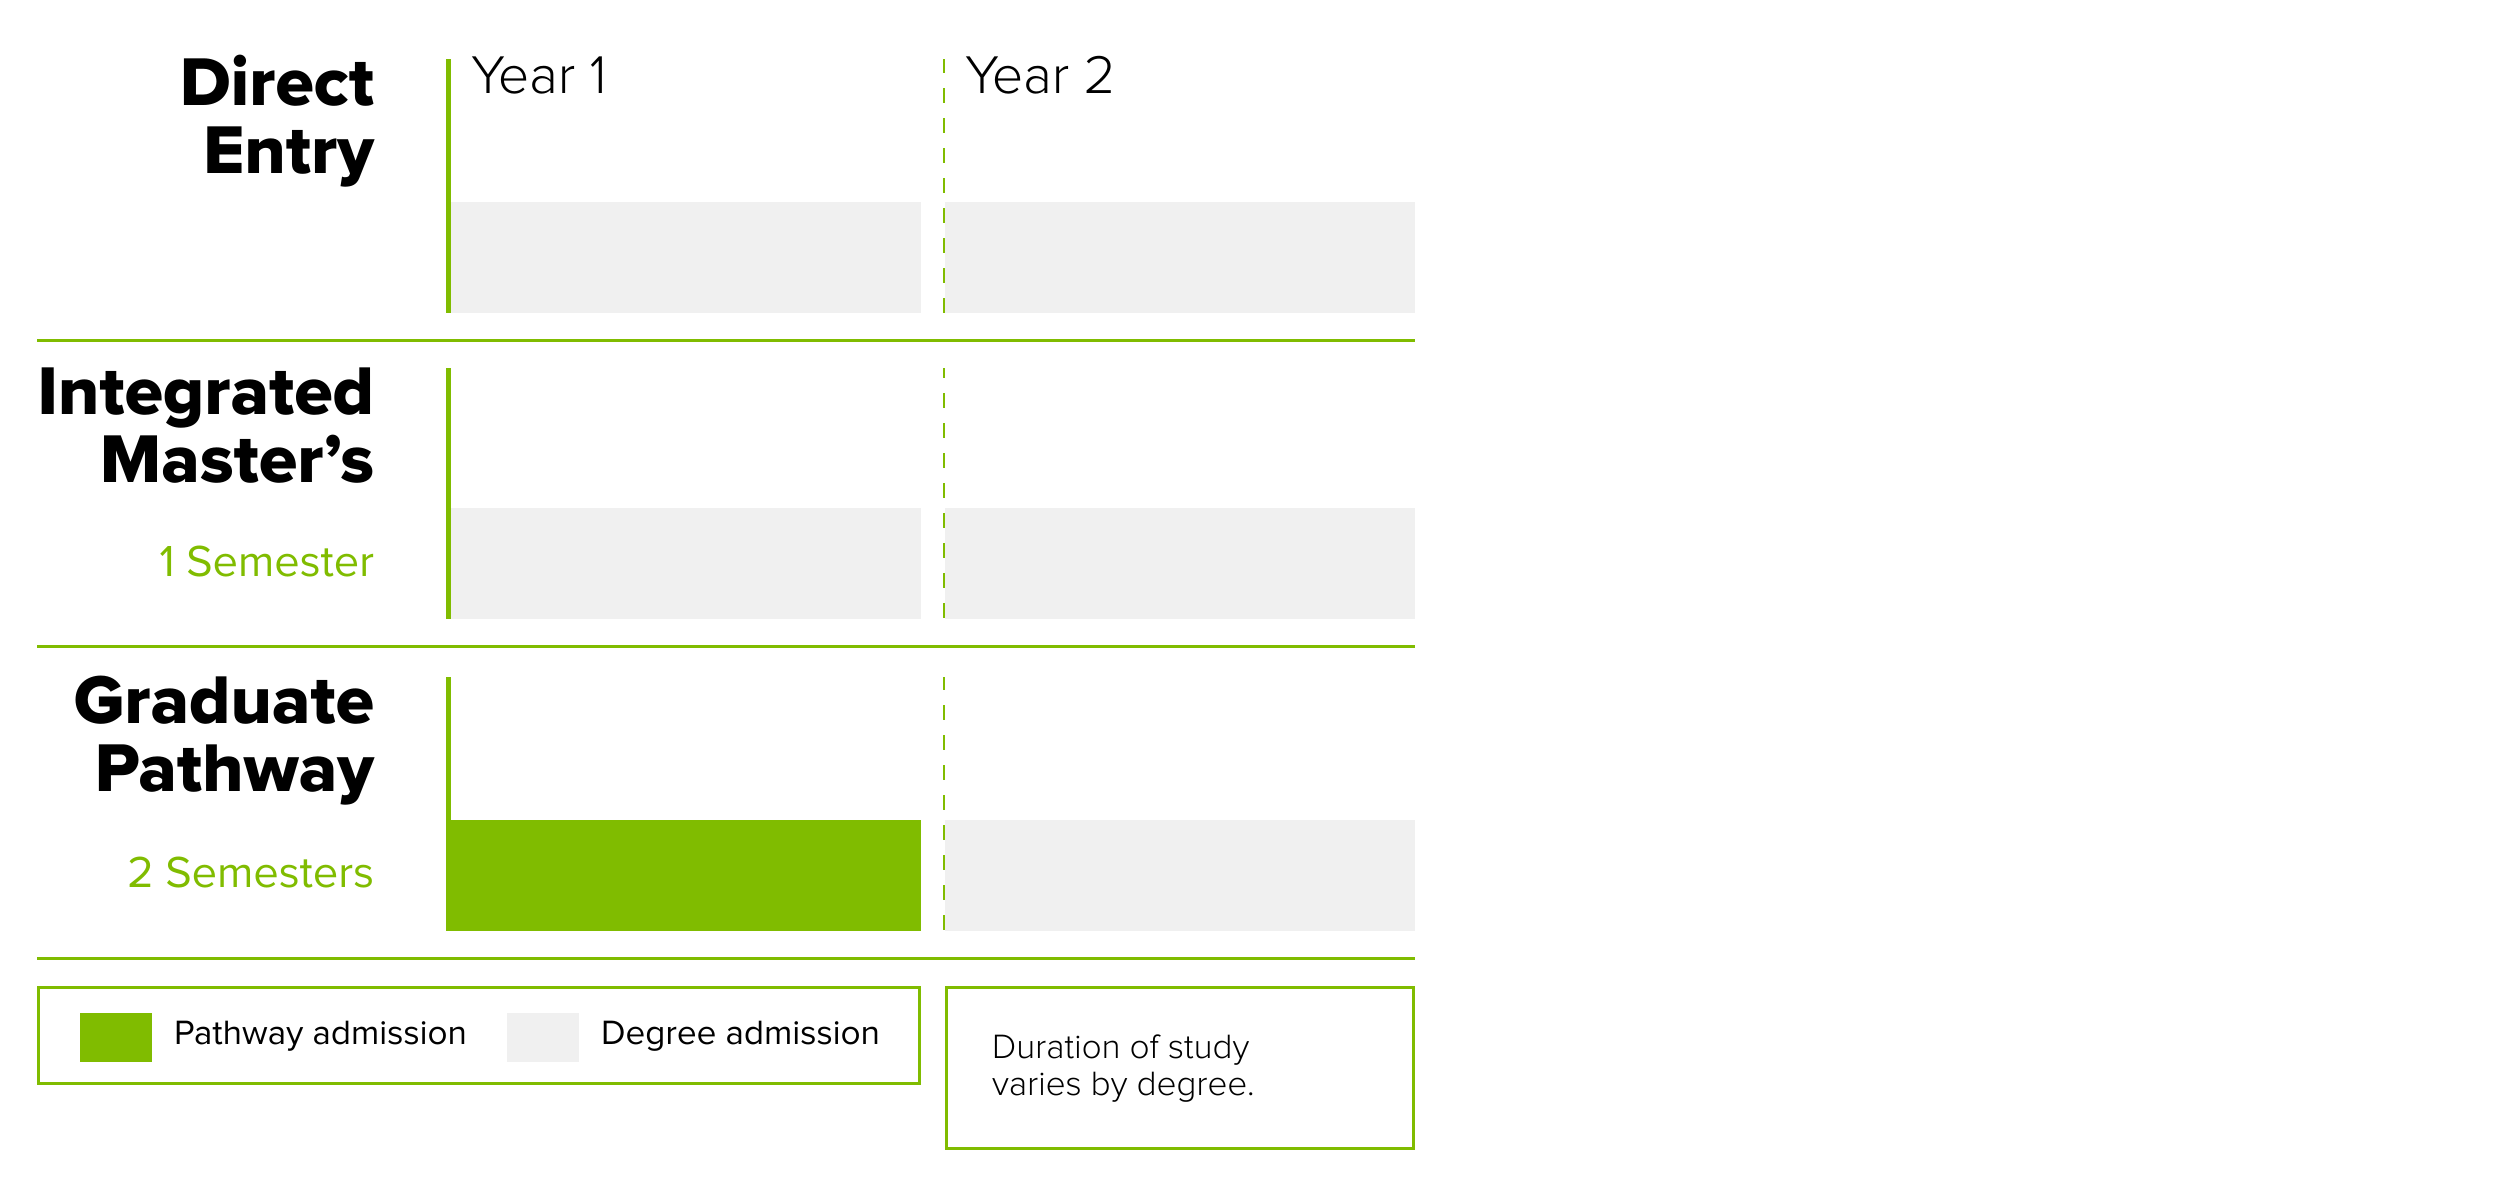 <svg xmlns="http://www.w3.org/2000/svg" width="2500" height="1200" fill="none"><path fill="#fff" d="M0 0h2500v1200H0z"/><path fill="#000" d="M489.59 93h-3.19V77.325l-14.575-21.01h3.795l12.375 18.04 12.375-18.04h3.795l-14.575 21.01V93Zm24.544.66c-7.755 0-13.255-5.775-13.255-13.97 0-7.7 5.39-13.915 12.76-13.915 8.085 0 12.54 6.38 12.54 14.08v.77h-22.22c.275 5.775 4.125 10.56 10.395 10.56 3.355 0 6.435-1.265 8.69-3.685l1.485 1.87c-2.64 2.75-5.995 4.29-10.395 4.29Zm9.13-15.29c-.055-4.51-3.025-10.12-9.68-10.12-6.27 0-9.405 5.5-9.625 10.12h19.305ZM553.315 93h-2.86v-3.135c-2.365 2.585-5.335 3.795-9.02 3.795-4.565 0-9.295-3.135-9.295-8.855 0-5.775 4.675-8.8 9.295-8.8 3.685 0 6.71 1.21 9.02 3.795v-5.39c0-3.96-3.19-6.105-7.095-6.105-3.355 0-5.94 1.155-8.36 3.905l-1.595-1.98c2.75-2.97 5.83-4.455 10.23-4.455 5.39 0 9.68 2.585 9.68 8.525V93Zm-10.89-1.595c3.19 0 6.16-1.21 8.03-3.63v-5.83c-1.87-2.475-4.84-3.685-8.03-3.685-4.345 0-7.26 2.805-7.26 6.6 0 3.74 2.915 6.545 7.26 6.545ZM565.112 93h-2.86V66.435h2.86V71c2.255-2.97 5.28-5.115 8.965-5.115v3.135c-.495-.11-.88-.11-1.43-.11-2.695 0-6.325 2.42-7.535 4.73V93Zm36.749 0h-3.135V60.605l-5.885 6.27-1.925-2.035 8.085-8.525h2.86V93ZM983.59 93h-3.19V77.325l-14.575-21.01h3.795l12.375 18.04 12.375-18.04h3.795l-14.575 21.01V93Zm24.54.66c-7.75 0-13.251-5.775-13.251-13.97 0-7.7 5.391-13.915 12.761-13.915 8.08 0 12.54 6.38 12.54 14.08v.77h-22.221c.275 5.775 4.121 10.56 10.391 10.56 3.36 0 6.44-1.265 8.69-3.685l1.49 1.87c-2.64 2.75-6 4.29-10.4 4.29Zm9.13-15.29c-.05-4.51-3.02-10.12-9.68-10.12-6.27 0-9.401 5.5-9.621 10.12h19.301ZM1047.32 93h-2.86v-3.135c-2.37 2.585-5.34 3.795-9.02 3.795-4.57 0-9.3-3.135-9.3-8.855 0-5.775 4.68-8.8 9.3-8.8 3.68 0 6.71 1.21 9.02 3.795v-5.39c0-3.96-3.19-6.105-7.1-6.105-3.35 0-5.94 1.155-8.36 3.905l-1.59-1.98c2.75-2.97 5.83-4.455 10.23-4.455 5.39 0 9.68 2.585 9.68 8.525V93Zm-10.89-1.595c3.19 0 6.16-1.21 8.03-3.63v-5.83c-1.87-2.475-4.84-3.685-8.03-3.685-4.35 0-7.26 2.805-7.26 6.6 0 3.74 2.91 6.545 7.26 6.545ZM1059.11 93h-2.86V66.435h2.86V71c2.26-2.97 5.28-5.115 8.97-5.115v3.135c-.5-.11-.88-.11-1.43-.11-2.7 0-6.33 2.42-7.54 4.73V93Zm51.66 0h-24.2v-2.585c12.48-10.065 20.84-17.215 20.84-24.31 0-5.28-4.34-7.48-8.36-7.48-4.56 0-8.08 1.98-10.06 4.785l-2.15-1.98c2.59-3.52 7.04-5.665 12.21-5.665 5.39 0 11.55 3.08 11.55 10.34 0 8.085-8.52 15.455-19.14 24.035h19.31V93Z"/><path fill="#F0F0F0" d="M921 508H451v111h470V508ZM1415 508H945v111h470V508Z"/><path fill="#80BC00" d="M152 1013H80v49h72v-49ZM451 368h-5v251h5V368Z"/><path stroke="#80BC00" stroke-dasharray="15 15" stroke-width="2" d="M944 618V368"/><path fill="#000" d="M179.635 1044h-2.905v-23.35h9.38c4.69 0 7.315 3.22 7.315 7.04 0 3.81-2.66 7.03-7.315 7.03h-6.475v9.28Zm6.125-11.87c2.765 0 4.655-1.82 4.655-4.44 0-2.63-1.89-4.45-4.655-4.45h-6.125v8.89h6.125Zm23.918 11.87h-2.625v-1.93c-1.365 1.54-3.325 2.35-5.6 2.35-2.835 0-5.88-1.93-5.88-5.6 0-3.81 3.01-5.57 5.88-5.57 2.31 0 4.235.74 5.6 2.28v-3.05c0-2.24-1.82-3.53-4.27-3.53-2.03 0-3.675.7-5.18 2.34l-1.225-1.82c1.82-1.89 3.99-2.8 6.755-2.8 3.605 0 6.545 1.61 6.545 5.71V1044Zm-7.245-1.47c1.82 0 3.605-.7 4.62-2.1v-3.22c-1.015-1.37-2.8-2.07-4.62-2.07-2.485 0-4.2 1.54-4.2 3.68 0 2.17 1.715 3.71 4.2 3.71Zm16.847 1.89c-2.52 0-3.78-1.44-3.78-3.96v-11.06h-2.8v-2.31h2.8v-4.62h2.66v4.62h3.43v2.31h-3.43v10.5c0 1.26.56 2.17 1.68 2.17.77 0 1.435-.35 1.785-.73l.77 1.99c-.665.63-1.61 1.09-3.115 1.09Zm20.053-.42h-2.625v-11.13c0-3.01-1.505-3.85-3.815-3.85-2.03 0-3.99 1.26-4.97 2.62V1044h-2.625v-23.35h2.625v8.89c1.155-1.43 3.465-2.87 6.02-2.87 3.535 0 5.39 1.72 5.39 5.39V1044Zm22.531 0h-2.66l-4.41-13.58-4.41 13.58h-2.625l-5.39-16.91h2.73l4.13 13.48 4.445-13.48h2.275l4.41 13.48 4.13-13.48h2.765l-5.39 16.91Zm21.608 0h-2.625v-1.93c-1.365 1.54-3.325 2.35-5.6 2.35-2.835 0-5.88-1.93-5.88-5.6 0-3.81 3.01-5.57 5.88-5.57 2.31 0 4.235.74 5.6 2.28v-3.05c0-2.24-1.82-3.53-4.27-3.53-2.03 0-3.675.7-5.18 2.34l-1.225-1.82c1.82-1.89 3.99-2.8 6.755-2.8 3.605 0 6.545 1.61 6.545 5.71V1044Zm-7.245-1.47c1.82 0 3.605-.7 4.62-2.1v-3.22c-1.015-1.37-2.8-2.07-4.62-2.07-2.485 0-4.2 1.54-4.2 3.68 0 2.17 1.715 3.71 4.2 3.71Zm11.632 8.09.385-2.38c.385.17 1.015.28 1.435.28 1.155 0 1.925-.39 2.52-1.79l1.12-2.55-7.07-17.09h2.87l5.6 13.86 5.635-13.86h2.835l-8.47 20.34c-1.015 2.45-2.73 3.4-4.97 3.43-.56 0-1.435-.1-1.89-.24Zm40.32-6.62h-2.625v-1.93c-1.365 1.54-3.325 2.35-5.6 2.35-2.835 0-5.88-1.93-5.88-5.6 0-3.81 3.01-5.57 5.88-5.57 2.31 0 4.235.74 5.6 2.28v-3.05c0-2.24-1.82-3.53-4.27-3.53-2.03 0-3.675.7-5.18 2.34l-1.225-1.82c1.82-1.89 3.99-2.8 6.755-2.8 3.605 0 6.545 1.61 6.545 5.71V1044Zm-7.245-1.47c1.82 0 3.605-.7 4.62-2.1v-3.22c-1.015-1.37-2.8-2.07-4.62-2.07-2.485 0-4.2 1.54-4.2 3.68 0 2.17 1.715 3.71 4.2 3.71Zm27.417 1.47h-2.625v-2.52c-1.26 1.71-3.325 2.94-5.705 2.94-4.41 0-7.525-3.36-7.525-8.86 0-5.42 3.115-8.89 7.525-8.89 2.275 0 4.34 1.12 5.705 2.98v-9h2.625V1044Zm-7.665-1.93c2.065 0 4.13-1.22 5.04-2.69v-7.63c-.91-1.47-2.975-2.73-5.04-2.73-3.43 0-5.46 2.8-5.46 6.54 0 3.75 2.03 6.51 5.46 6.51Zm35.951 1.93h-2.625v-11.48c0-2.14-.91-3.5-3.115-3.5-1.75 0-3.605 1.22-4.48 2.59V1044h-2.625v-11.48c0-2.14-.875-3.5-3.115-3.5-1.715 0-3.535 1.26-4.445 2.62V1044h-2.625v-16.91h2.625v2.45c.735-1.08 2.975-2.87 5.495-2.87 2.555 0 4.025 1.4 4.515 3.15.945-1.54 3.22-3.15 5.67-3.15 3.08 0 4.725 1.72 4.725 5.11V1044Zm6.567-19.32c-.98 0-1.785-.77-1.785-1.75s.805-1.79 1.785-1.79c.98 0 1.75.81 1.75 1.79s-.77 1.75-1.75 1.75Zm1.295 19.32h-2.625v-16.91h2.625V1044Zm10.626.42c-2.8 0-5.11-.88-6.825-2.66l1.33-1.89c1.12 1.29 3.255 2.41 5.565 2.41 2.59 0 4.025-1.22 4.025-2.9 0-4.1-10.465-1.58-10.465-7.84 0-2.66 2.24-4.87 6.265-4.87 2.905 0 4.935 1.09 6.265 2.45l-1.225 1.82c-1.015-1.22-2.835-2.13-5.04-2.13-2.31 0-3.745 1.15-3.745 2.66 0 3.67 10.465 1.26 10.465 7.84 0 2.83-2.275 5.11-6.615 5.11Zm16.27 0c-2.8 0-5.11-.88-6.825-2.66l1.33-1.89c1.12 1.29 3.255 2.41 5.565 2.41 2.59 0 4.025-1.22 4.025-2.9 0-4.1-10.465-1.58-10.465-7.84 0-2.66 2.24-4.87 6.265-4.87 2.905 0 4.935 1.09 6.265 2.45l-1.225 1.82c-1.015-1.22-2.835-2.13-5.04-2.13-2.31 0-3.745 1.15-3.745 2.66 0 3.67 10.465 1.26 10.465 7.84 0 2.83-2.275 5.11-6.615 5.11Zm12.209-19.74c-.98 0-1.785-.77-1.785-1.75s.805-1.79 1.785-1.79c.98 0 1.75.81 1.75 1.79s-.77 1.75-1.75 1.75Zm1.295 19.32h-2.625v-16.91h2.625V1044Zm12.622.42c-5.145 0-8.365-3.99-8.365-8.89s3.22-8.86 8.365-8.86 8.365 3.96 8.365 8.86c0 4.9-3.22 8.89-8.365 8.89Zm0-2.35c3.605 0 5.6-3.08 5.6-6.54 0-3.43-1.995-6.51-5.6-6.51-3.605 0-5.6 3.08-5.6 6.51 0 3.46 1.995 6.54 5.6 6.54ZM464.2 1044h-2.59v-11.06c0-3.01-1.54-3.92-3.815-3.92-2.065 0-3.99 1.26-5.005 2.62V1044h-2.625v-16.91h2.625v2.45c1.19-1.43 3.5-2.87 6.055-2.87 3.5 0 5.355 1.79 5.355 5.46V1044Z"/><path fill="#F0F0F0" d="M579 1013h-72v49h72v-49Z"/><path fill="#000" d="M611.71 1044h-7.98v-23.35h7.98c7.28 0 11.97 5.08 11.97 11.69 0 6.65-4.69 11.66-11.97 11.66Zm0-2.59c5.67 0 8.96-4.06 8.96-9.07 0-5.04-3.185-9.1-8.96-9.1h-5.075v18.17h5.075Zm24.087 3.01c-5.04 0-8.645-3.61-8.645-8.89 0-4.9 3.5-8.86 8.33-8.86 5.11 0 8.12 3.99 8.12 9.07v.66h-13.65c.21 3.19 2.415 5.85 6.055 5.85 1.96 0 3.885-.77 5.25-2.17l1.26 1.71c-1.715 1.68-3.99 2.63-6.72 2.63Zm5.215-9.98c-.035-2.48-1.715-5.6-5.565-5.6-3.605 0-5.39 3.05-5.53 5.6h11.095Zm13.632 16.42c-2.835 0-4.795-.56-6.825-2.55l1.33-1.89c1.4 1.64 3.08 2.27 5.495 2.27 2.8 0 5.46-1.36 5.46-4.94v-2.55c-1.26 1.71-3.325 3.01-5.705 3.01-4.41 0-7.525-3.29-7.525-8.75 0-5.43 3.08-8.79 7.525-8.79 2.275 0 4.34 1.12 5.705 2.98v-2.56h2.625v16.66c0 5.36-3.955 7.11-8.085 7.11Zm.42-9c2.065 0 4.095-1.26 5.04-2.73v-7.42c-.945-1.43-2.975-2.69-5.04-2.69-3.43 0-5.46 2.69-5.46 6.44 0 3.71 2.03 6.4 5.46 6.4Zm15.546 2.14h-2.625v-16.91h2.625v2.7c1.365-1.75 3.325-3.08 5.635-3.08v2.69c-.315-.03-.63-.07-1.015-.07-1.645 0-3.85 1.33-4.62 2.7V1044Zm16.593.42c-5.04 0-8.645-3.61-8.645-8.89 0-4.9 3.5-8.86 8.33-8.86 5.11 0 8.12 3.99 8.12 9.07v.66h-13.65c.21 3.19 2.415 5.85 6.055 5.85 1.96 0 3.885-.77 5.25-2.17l1.26 1.71c-1.715 1.68-3.99 2.63-6.72 2.63Zm5.215-9.98c-.035-2.48-1.715-5.6-5.565-5.6-3.605 0-5.39 3.05-5.53 5.6h11.095Zm14.507 9.98c-5.04 0-8.645-3.61-8.645-8.89 0-4.9 3.5-8.86 8.33-8.86 5.11 0 8.12 3.99 8.12 9.07v.66h-13.65c.21 3.19 2.415 5.85 6.055 5.85 1.96 0 3.885-.77 5.25-2.17l1.26 1.71c-1.715 1.68-3.99 2.63-6.72 2.63Zm5.215-9.98c-.035-2.48-1.715-5.6-5.565-5.6-3.605 0-5.39 3.05-5.53 5.6h11.095Zm29.094 9.56h-2.625v-1.93c-1.365 1.54-3.325 2.35-5.6 2.35-2.835 0-5.88-1.93-5.88-5.6 0-3.81 3.01-5.57 5.88-5.57 2.31 0 4.235.74 5.6 2.28v-3.05c0-2.24-1.82-3.53-4.27-3.53-2.03 0-3.675.7-5.18 2.34l-1.225-1.82c1.82-1.89 3.99-2.8 6.755-2.8 3.605 0 6.545 1.61 6.545 5.71V1044Zm-7.245-1.47c1.82 0 3.605-.7 4.62-2.1v-3.22c-1.015-1.37-2.8-2.07-4.62-2.07-2.485 0-4.2 1.54-4.2 3.68 0 2.17 1.715 3.71 4.2 3.71Zm27.416 1.47h-2.625v-2.52c-1.26 1.71-3.325 2.94-5.705 2.94-4.41 0-7.525-3.36-7.525-8.86 0-5.42 3.115-8.89 7.525-8.89 2.275 0 4.34 1.12 5.705 2.98v-9h2.625V1044Zm-7.665-1.93c2.065 0 4.13-1.22 5.04-2.69v-7.63c-.91-1.47-2.975-2.73-5.04-2.73-3.43 0-5.46 2.8-5.46 6.54 0 3.75 2.03 6.51 5.46 6.51Zm35.952 1.93h-2.625v-11.48c0-2.14-.91-3.5-3.115-3.5-1.75 0-3.605 1.22-4.48 2.59V1044h-2.625v-11.48c0-2.14-.875-3.5-3.115-3.5-1.715 0-3.535 1.26-4.445 2.62V1044h-2.625v-16.91h2.625v2.45c.735-1.08 2.975-2.87 5.495-2.87 2.555 0 4.025 1.4 4.515 3.15.945-1.54 3.22-3.15 5.67-3.15 3.08 0 4.725 1.72 4.725 5.11V1044Zm6.567-19.32c-.98 0-1.785-.77-1.785-1.75s.805-1.79 1.785-1.79c.98 0 1.75.81 1.75 1.79s-.77 1.75-1.75 1.75Zm1.295 19.32h-2.625v-16.91h2.625V1044Zm10.626.42c-2.8 0-5.11-.88-6.825-2.66l1.33-1.89c1.12 1.29 3.255 2.41 5.565 2.41 2.59 0 4.025-1.22 4.025-2.9 0-4.1-10.465-1.58-10.465-7.84 0-2.66 2.24-4.87 6.265-4.87 2.905 0 4.935 1.09 6.265 2.45l-1.225 1.82c-1.015-1.22-2.835-2.13-5.04-2.13-2.31 0-3.745 1.15-3.745 2.66 0 3.67 10.465 1.26 10.465 7.84 0 2.83-2.275 5.11-6.615 5.11Zm16.27 0c-2.8 0-5.11-.88-6.825-2.66l1.33-1.89c1.12 1.29 3.255 2.41 5.565 2.41 2.59 0 4.025-1.22 4.025-2.9 0-4.1-10.465-1.58-10.465-7.84 0-2.66 2.24-4.87 6.265-4.87 2.905 0 4.935 1.09 6.265 2.45l-1.225 1.82c-1.015-1.22-2.835-2.13-5.04-2.13-2.31 0-3.745 1.15-3.745 2.66 0 3.67 10.465 1.26 10.465 7.84 0 2.83-2.275 5.11-6.615 5.11Zm12.209-19.74c-.98 0-1.785-.77-1.785-1.75s.805-1.79 1.785-1.79c.98 0 1.75.81 1.75 1.79s-.77 1.75-1.75 1.75Zm1.295 19.32h-2.625v-16.91h2.625V1044Zm12.621.42c-5.145 0-8.365-3.99-8.365-8.89s3.22-8.86 8.365-8.86 8.365 3.96 8.365 8.86c0 4.9-3.22 8.89-8.365 8.89Zm0-2.35c3.605 0 5.6-3.08 5.6-6.54 0-3.43-1.995-6.51-5.6-6.51-3.605 0-5.6 3.08-5.6 6.51 0 3.46 1.995 6.54 5.6 6.54Zm26.68 1.93h-2.59v-11.06c0-3.01-1.54-3.92-3.815-3.92-2.065 0-3.99 1.26-5.005 2.62V1044h-2.625v-16.91h2.625v2.45c1.19-1.43 3.5-2.87 6.055-2.87 3.5 0 5.355 1.79 5.355 5.46V1044Z"/><path fill="#80BC00" d="M171.072 576h-3.735v-25.11l-4.815 5.13-2.25-2.295 7.515-7.74h3.285V576Zm28.38.54c-5.175 0-9.045-1.98-11.52-4.77l2.25-2.88c1.935 2.25 5.175 4.32 9.405 4.32 5.355 0 7.065-2.88 7.065-5.22 0-7.74-17.775-3.42-17.775-14.13 0-4.95 4.41-8.37 10.35-8.37 4.545 0 8.1 1.575 10.62 4.23l-2.25 2.745c-2.25-2.52-5.4-3.6-8.685-3.6-3.555 0-6.165 1.935-6.165 4.77 0 6.75 17.775 2.88 17.775 14.085 0 4.32-2.97 8.82-11.07 8.82Zm26.367 0c-6.48 0-11.115-4.635-11.115-11.43 0-6.3 4.5-11.385 10.71-11.385 6.57 0 10.44 5.13 10.44 11.655v.855h-17.55c.27 4.095 3.105 7.515 7.785 7.515 2.52 0 4.995-.99 6.75-2.79l1.62 2.205c-2.205 2.16-5.13 3.375-8.64 3.375Zm6.705-12.825c-.045-3.195-2.205-7.2-7.155-7.2-4.635 0-6.93 3.915-7.11 7.2h14.265ZM270.93 576h-3.375v-14.76c0-2.745-1.17-4.5-4.005-4.5-2.25 0-4.635 1.575-5.76 3.33V576h-3.375v-14.76c0-2.745-1.125-4.5-4.005-4.5-2.205 0-4.545 1.62-5.715 3.375V576h-3.375v-21.735h3.375v3.15c.945-1.395 3.825-3.69 7.065-3.69 3.285 0 5.175 1.8 5.805 4.05 1.215-1.98 4.14-4.05 7.29-4.05 3.96 0 6.075 2.205 6.075 6.57V576Zm16.588.54c-6.48 0-11.115-4.635-11.115-11.43 0-6.3 4.5-11.385 10.71-11.385 6.57 0 10.44 5.13 10.44 11.655v.855h-17.55c.27 4.095 3.105 7.515 7.785 7.515 2.52 0 4.995-.99 6.75-2.79l1.62 2.205c-2.205 2.16-5.13 3.375-8.64 3.375Zm6.705-12.825c-.045-3.195-2.205-7.2-7.155-7.2-4.635 0-6.93 3.915-7.11 7.2h14.265Zm15.727 12.825c-3.6 0-6.57-1.125-8.775-3.42l1.71-2.43c1.44 1.665 4.185 3.105 7.155 3.105 3.33 0 5.175-1.575 5.175-3.735 0-5.265-13.455-2.025-13.455-10.08 0-3.42 2.88-6.255 8.055-6.255 3.735 0 6.345 1.395 8.055 3.15l-1.575 2.34c-1.305-1.575-3.645-2.745-6.48-2.745-2.97 0-4.815 1.485-4.815 3.42 0 4.725 13.455 1.62 13.455 10.08 0 3.645-2.925 6.57-8.505 6.57Zm19.523 0c-3.24 0-4.86-1.845-4.86-5.085v-14.22h-3.6v-2.97h3.6v-5.94h3.42v5.94h4.409v2.97h-4.409v13.5c0 1.62.72 2.79 2.16 2.79.99 0 1.845-.45 2.295-.945l.99 2.565c-.855.81-2.07 1.395-4.005 1.395Zm17.547 0c-6.48 0-11.115-4.635-11.115-11.43 0-6.3 4.5-11.385 10.71-11.385 6.57 0 10.44 5.13 10.44 11.655v.855h-17.55c.27 4.095 3.105 7.515 7.785 7.515 2.52 0 4.995-.99 6.75-2.79l1.62 2.205c-2.205 2.16-5.13 3.375-8.64 3.375Zm6.705-12.825c-.045-3.195-2.205-7.2-7.155-7.2-4.635 0-6.93 3.915-7.11 7.2h14.265ZM365.896 576h-3.375v-21.735h3.375v3.465c1.755-2.25 4.275-3.96 7.245-3.96v3.465c-.405-.045-.81-.09-1.305-.09-2.115 0-4.95 1.71-5.94 3.465V576Z"/><path fill="#F0F0F0" d="M921 202H451v111h470V202ZM1415 202H945v111h470V202Z"/><path fill="#80BC00" d="M451 59h-5v254h5V59Z"/><path stroke="#80BC00" stroke-dasharray="15 15" stroke-width="2" d="M944 313V59"/><path stroke="#80BC00" stroke-width="3" d="M37.001 340.5H1415M37.001 646.5H1415M37.001 958.5H1415"/><path fill="#F0F0F0" d="M921 820H451v111h470V820ZM1415 820H945v111h470V820Z"/><path fill="#80BC00" d="M451 677h-5v254h5V677Z"/><path stroke="#80BC00" stroke-dasharray="15 15" stroke-width="2" d="M944 930V677"/><path fill="#80BC00" d="M150.243 887h-20.61v-3.015c10.8-8.46 16.695-13.455 16.695-18.63 0-3.87-3.195-5.49-6.3-5.49-3.6 0-6.39 1.53-8.145 3.78l-2.295-2.385c2.295-3.06 6.21-4.725 10.44-4.725 4.995 0 10.08 2.835 10.08 8.82 0 6.12-6.21 11.7-14.58 18.315h14.715V887Zm28.291.54c-5.175 0-9.045-1.98-11.52-4.77l2.25-2.88c1.935 2.25 5.175 4.32 9.405 4.32 5.355 0 7.065-2.88 7.065-5.22 0-7.74-17.775-3.42-17.775-14.13 0-4.95 4.41-8.37 10.35-8.37 4.545 0 8.1 1.575 10.62 4.23l-2.25 2.745c-2.25-2.52-5.4-3.6-8.685-3.6-3.555 0-6.165 1.935-6.165 4.77 0 6.75 17.775 2.88 17.775 14.085 0 4.32-2.97 8.82-11.07 8.82Zm26.367 0c-6.48 0-11.115-4.635-11.115-11.43 0-6.3 4.5-11.385 10.71-11.385 6.57 0 10.44 5.13 10.44 11.655v.855h-17.55c.27 4.095 3.105 7.515 7.785 7.515 2.52 0 4.995-.99 6.75-2.79l1.62 2.205c-2.205 2.16-5.13 3.375-8.64 3.375Zm6.705-12.825c-.045-3.195-2.205-7.2-7.155-7.2-4.635 0-6.93 3.915-7.11 7.2h14.265ZM250.012 887h-3.375v-14.76c0-2.745-1.17-4.5-4.005-4.5-2.25 0-4.635 1.575-5.76 3.33V887h-3.375v-14.76c0-2.745-1.125-4.5-4.005-4.5-2.205 0-4.545 1.62-5.715 3.375V887h-3.375v-21.735h3.375v3.15c.945-1.395 3.825-3.69 7.065-3.69 3.285 0 5.175 1.8 5.805 4.05 1.215-1.98 4.14-4.05 7.29-4.05 3.96 0 6.075 2.205 6.075 6.57V887Zm16.588.54c-6.48 0-11.115-4.635-11.115-11.43 0-6.3 4.5-11.385 10.71-11.385 6.57 0 10.44 5.13 10.44 11.655v.855h-17.55c.27 4.095 3.105 7.515 7.785 7.515 2.52 0 4.995-.99 6.75-2.79l1.62 2.205c-2.205 2.16-5.13 3.375-8.64 3.375Zm6.705-12.825c-.045-3.195-2.205-7.2-7.155-7.2-4.635 0-6.93 3.915-7.11 7.2h14.265Zm15.727 12.825c-3.6 0-6.57-1.125-8.775-3.42l1.71-2.43c1.44 1.665 4.185 3.105 7.155 3.105 3.33 0 5.175-1.575 5.175-3.735 0-5.265-13.455-2.025-13.455-10.08 0-3.42 2.88-6.255 8.055-6.255 3.735 0 6.345 1.395 8.055 3.15l-1.575 2.34c-1.305-1.575-3.645-2.745-6.48-2.745-2.97 0-4.815 1.485-4.815 3.42 0 4.725 13.455 1.62 13.455 10.08 0 3.645-2.925 6.57-8.505 6.57Zm19.523 0c-3.24 0-4.86-1.845-4.86-5.085v-14.22h-3.6v-2.97h3.6v-5.94h3.42v5.94h4.41v2.97h-4.41v13.5c0 1.62.72 2.79 2.16 2.79.99 0 1.845-.45 2.295-.945l.99 2.565c-.855.81-2.07 1.395-4.005 1.395Zm17.547 0c-6.48 0-11.115-4.635-11.115-11.43 0-6.3 4.5-11.385 10.71-11.385 6.57 0 10.44 5.13 10.44 11.655v.855h-17.55c.27 4.095 3.105 7.515 7.785 7.515 2.52 0 4.995-.99 6.75-2.79l1.62 2.205c-2.205 2.16-5.13 3.375-8.64 3.375Zm6.705-12.825c-.045-3.195-2.205-7.2-7.155-7.2-4.635 0-6.93 3.915-7.11 7.2h14.265ZM344.979 887h-3.375v-21.735h3.375v3.465c1.755-2.25 4.275-3.96 7.245-3.96v3.465c-.405-.045-.81-.09-1.305-.09-2.115 0-4.95 1.71-5.94 3.465V887Zm18.408.54c-3.6 0-6.57-1.125-8.775-3.42l1.71-2.43c1.44 1.665 4.185 3.105 7.155 3.105 3.33 0 5.175-1.575 5.175-3.735 0-5.265-13.455-2.025-13.455-10.08 0-3.42 2.88-6.255 8.055-6.255 3.735 0 6.345 1.395 8.055 3.15l-1.575 2.34c-1.305-1.575-3.645-2.745-6.48-2.745-2.97 0-4.815 1.485-4.815 3.42 0 4.725 13.455 1.62 13.455 10.08 0 3.645-2.925 6.57-8.505 6.57ZM921 820H451v111h470V820Z"/><path stroke="#80BC00" stroke-width="3" d="M38.5 987.5h881v96h-881zM1413.5 987.5v161h-467v-161h467Z"/><path fill="#000" d="M1002.36 1058h-7.455v-23.35h7.455c7.25 0 11.8 5.29 11.8 11.69 0 6.48-4.55 11.66-11.8 11.66Zm0-1.82c6.16 0 9.7-4.38 9.7-9.84s-3.5-9.87-9.7-9.87h-5.46v19.71h5.46Zm29.94 1.82h-1.82v-2.49c-1.37 1.54-3.64 2.91-6.09 2.91-3.43 0-5.32-1.61-5.32-5.43v-11.9h1.82v11.48c0 3.29 1.64 4.2 4.09 4.2 2.17 0 4.38-1.29 5.5-2.8v-12.88h1.82V1058Zm7.49 0h-1.82v-16.91h1.82v2.91c1.43-1.89 3.36-3.26 5.7-3.26v2c-.31-.07-.56-.07-.91-.07-1.71 0-4.02 1.54-4.79 3.01V1058Zm21.85 0h-1.82v-2c-1.5 1.65-3.39 2.42-5.74 2.42-2.9 0-5.91-2-5.91-5.64 0-3.67 2.97-5.6 5.91-5.6 2.35 0 4.27.77 5.74 2.42v-3.43c0-2.52-2.03-3.89-4.51-3.89-2.14 0-3.78.74-5.32 2.49l-1.02-1.26c1.75-1.89 3.71-2.84 6.51-2.84 3.43 0 6.16 1.65 6.16 5.43v11.9Zm-6.93-1.02c2.03 0 3.92-.77 5.11-2.31v-3.71c-1.19-1.57-3.08-2.34-5.11-2.34-2.76 0-4.62 1.78-4.62 4.2 0 2.38 1.86 4.16 4.62 4.16Zm16.3 1.44c-2.24 0-3.33-1.37-3.33-3.68v-12.04h-2.8v-1.61h2.8v-4.62h1.86v4.62h3.43v1.61h-3.43v11.76c0 1.37.56 2.31 1.75 2.31.8 0 1.5-.38 1.89-.8l.7 1.4c-.67.63-1.47 1.05-2.87 1.05Zm6.87-19.99c-.74 0-1.4-.63-1.4-1.4 0-.77.66-1.36 1.4-1.36.77 0 1.4.59 1.4 1.36 0 .77-.63 1.4-1.4 1.4Zm.91 19.57h-1.82v-16.91h1.82V1058Zm12.8.42c-4.93 0-8.08-3.96-8.08-8.89 0-4.94 3.15-8.86 8.08-8.86 5.01 0 8.16 3.92 8.16 8.86 0 4.93-3.15 8.89-8.16 8.89Zm0-1.65c3.99 0 6.2-3.46 6.2-7.24 0-3.75-2.21-7.21-6.2-7.21-3.92 0-6.16 3.46-6.16 7.21 0 3.78 2.24 7.24 6.16 7.24Zm26.09 1.23h-1.82v-11.45c0-3.25-1.65-4.23-4.1-4.23-2.17 0-4.41 1.36-5.49 2.9V1058h-1.82v-16.91h1.82v2.56c1.22-1.47 3.64-2.98 6.09-2.98 3.43 0 5.32 1.68 5.32 5.5V1058Zm21.87.42c-4.94 0-8.09-3.96-8.09-8.89 0-4.94 3.15-8.86 8.09-8.86 5 0 8.15 3.92 8.15 8.86 0 4.93-3.15 8.89-8.15 8.89Zm0-1.65c3.99 0 6.19-3.46 6.19-7.24 0-3.75-2.2-7.21-6.19-7.21-3.92 0-6.16 3.46-6.16 7.21 0 3.78 2.24 7.24 6.16 7.24Zm15.3 1.23H1153v-15.3h-2.8v-1.61h2.8v-1.54c0-3.29 1.75-5.25 4.58-5.25 1.19 0 2.14.25 3.22 1.19l-.87 1.33c-.56-.52-1.26-.87-2.17-.87-1.93 0-2.91 1.33-2.91 3.6v1.54h3.43v1.61h-3.43v15.3Zm20.91.42c-2.73 0-4.83-.81-6.51-2.7l1.09-1.33c1.08 1.37 3.08 2.49 5.46 2.49 2.83 0 4.51-1.47 4.51-3.43 0-4.62-10.67-2-10.67-8.09 0-2.59 2.2-4.69 6.02-4.69 2.9 0 4.83 1.12 6.05 2.49l-1.01 1.29c-.98-1.33-2.8-2.24-5.04-2.24-2.63 0-4.2 1.33-4.2 3.08 0 4.24 10.64 1.65 10.64 8.16 0 2.73-2.1 4.97-6.34 4.97Zm14.7 0c-2.24 0-3.32-1.37-3.32-3.68v-12.04h-2.8v-1.61h2.8v-4.62h1.85v4.62h3.43v1.61h-3.43v11.76c0 1.37.56 2.31 1.75 2.31.81 0 1.51-.38 1.89-.8l.7 1.4c-.66.63-1.47 1.05-2.87 1.05Zm19.2-.42h-1.82v-2.49c-1.37 1.54-3.64 2.91-6.09 2.91-3.43 0-5.32-1.61-5.32-5.43v-11.9h1.82v11.48c0 3.29 1.64 4.2 4.09 4.2 2.17 0 4.38-1.29 5.5-2.8v-12.88h1.82V1058Zm19.98 0h-1.85v-2.7c-1.19 1.75-3.36 3.12-5.88 3.12-4.48 0-7.53-3.43-7.53-8.86 0-5.35 3.05-8.89 7.53-8.89 2.41 0 4.55 1.23 5.88 3.15v-9.17h1.85V1058Zm-7.42-1.23c2.38 0 4.59-1.4 5.57-3.01v-8.36c-.98-1.65-3.19-3.08-5.57-3.08-3.74 0-5.91 3.15-5.91 7.24 0 4.1 2.17 7.21 5.91 7.21Zm11.98 7.85.32-1.68c.38.17 1.05.28 1.47.28 1.12 0 1.89-.46 2.59-2.07l1.33-3.01-7.18-17.05h2.03l6.16 14.77 6.09-14.77h2.07l-8.75 20.62c-.91 2.14-2.35 3.15-4.31 3.15-.59 0-1.36-.1-1.82-.24ZM1001.45 1095h-2.065l-7.14-16.91h2.03l6.165 14.77 6.09-14.77h2.06l-7.14 16.91Zm22.8 0h-1.82v-2c-1.5 1.65-3.39 2.42-5.74 2.42-2.9 0-5.91-2-5.91-5.64 0-3.67 2.97-5.6 5.91-5.6 2.35 0 4.27.77 5.74 2.42v-3.43c0-2.52-2.03-3.89-4.51-3.89-2.14 0-3.78.74-5.32 2.49l-1.02-1.26c1.75-1.89 3.71-2.84 6.51-2.84 3.43 0 6.16 1.65 6.16 5.43v11.9Zm-6.93-1.02c2.03 0 3.92-.77 5.11-2.31v-3.71c-1.19-1.57-3.08-2.34-5.11-2.34-2.76 0-4.62 1.78-4.62 4.2 0 2.38 1.86 4.16 4.62 4.16Zm14.44 1.02h-1.82v-16.91h1.82v2.91c1.43-1.89 3.36-3.26 5.7-3.26v2c-.31-.07-.56-.07-.91-.07-1.71 0-4.02 1.54-4.79 3.01V1095Zm10.2-19.57c-.74 0-1.4-.63-1.4-1.4 0-.77.66-1.36 1.4-1.36.77 0 1.4.59 1.4 1.36 0 .77-.63 1.4-1.4 1.4Zm.91 19.57h-1.82v-16.91h1.82V1095Zm13.15.42c-4.93 0-8.43-3.68-8.43-8.89 0-4.9 3.43-8.86 8.12-8.86 5.14 0 7.98 4.06 7.98 8.96v.49h-14.14c.17 3.68 2.62 6.73 6.61 6.73 2.14 0 4.1-.81 5.53-2.35l.95 1.19c-1.68 1.75-3.82 2.73-6.62 2.73Zm5.81-9.73c-.03-2.87-1.92-6.44-6.16-6.44-3.99 0-5.98 3.5-6.12 6.44h12.28Zm11.6 9.73c-2.73 0-4.83-.81-6.51-2.7l1.08-1.33c1.09 1.37 3.08 2.49 5.46 2.49 2.84 0 4.52-1.47 4.52-3.43 0-4.62-10.68-2-10.68-8.09 0-2.59 2.21-4.69 6.02-4.69 2.91 0 4.83 1.12 6.06 2.49l-1.02 1.29c-.98-1.33-2.8-2.24-5.04-2.24-2.62 0-4.2 1.33-4.2 3.08 0 4.24 10.64 1.65 10.64 8.16 0 2.73-2.1 4.97-6.33 4.97Zm21.9-4.66c.98 1.61 3.22 3.01 5.57 3.01 3.78 0 5.91-3.11 5.91-7.21 0-4.09-2.13-7.24-5.91-7.24-2.35 0-4.59 1.47-5.57 3.08v8.36Zm0 4.24h-1.82v-23.35h1.82v9.17c1.37-1.92 3.5-3.15 5.88-3.15 4.52 0 7.56 3.54 7.56 8.89 0 5.43-3.08 8.86-7.56 8.86-2.52 0-4.69-1.37-5.88-3.12v2.7Zm17.06 6.62.31-1.68c.39.17 1.05.28 1.47.28 1.12 0 1.89-.46 2.59-2.07l1.33-3.01-7.17-17.05h2.03l6.16 14.77 6.09-14.77h2.06l-8.75 20.62c-.91 2.14-2.34 3.15-4.3 3.15-.6 0-1.37-.1-1.82-.24Zm41.34-6.62h-1.85v-2.7c-1.19 1.75-3.36 3.12-5.88 3.12-4.48 0-7.53-3.43-7.53-8.86 0-5.35 3.05-8.89 7.53-8.89 2.41 0 4.55 1.23 5.88 3.15v-9.17h1.85V1095Zm-7.42-1.23c2.38 0 4.59-1.4 5.57-3.01v-8.36c-.98-1.65-3.19-3.08-5.57-3.08-3.74 0-5.91 3.15-5.91 7.24 0 4.1 2.17 7.21 5.91 7.21Zm20.59 1.65c-4.93 0-8.43-3.68-8.43-8.89 0-4.9 3.43-8.86 8.12-8.86 5.14 0 7.98 4.06 7.98 8.96v.49h-14.14c.17 3.68 2.62 6.73 6.61 6.73 2.14 0 4.1-.81 5.53-2.35l.95 1.19c-1.68 1.75-3.82 2.73-6.62 2.73Zm5.81-9.73c-.03-2.87-1.92-6.44-6.16-6.44-3.99 0-5.98 3.5-6.12 6.44h12.28Zm13.28 16.17c-2.87 0-4.69-.52-6.69-2.55l1.05-1.47c1.47 1.75 3.08 2.38 5.64 2.38 3.04 0 5.74-1.54 5.74-5.36v-2.7c-1.19 1.75-3.36 3.19-5.88 3.19-4.48 0-7.53-3.4-7.53-8.82 0-5.36 3.05-8.86 7.53-8.86 2.41 0 4.51 1.23 5.88 3.15v-2.73h1.85v16.77c0 5.15-3.5 7-7.59 7Zm.17-8.16c2.35 0 4.59-1.43 5.57-3.08v-8.22c-.98-1.65-3.22-3.08-5.57-3.08-3.74 0-5.91 3.11-5.91 7.21 0 4.09 2.17 7.17 5.91 7.17Zm14.89 1.3h-1.82v-16.91h1.82v2.91c1.43-1.89 3.36-3.26 5.7-3.26v2c-.31-.07-.56-.07-.91-.07-1.71 0-4.02 1.54-4.79 3.01V1095Zm16.78.42c-4.94 0-8.44-3.68-8.44-8.89 0-4.9 3.43-8.86 8.12-8.86 5.15 0 7.98 4.06 7.98 8.96v.49h-14.14c.18 3.68 2.63 6.73 6.62 6.73 2.13 0 4.09-.81 5.53-2.35l.94 1.19c-1.68 1.75-3.81 2.73-6.61 2.73Zm5.81-9.73c-.04-2.87-1.93-6.44-6.16-6.44-3.99 0-5.99 3.5-6.13 6.44h12.29Zm14.05 9.73c-4.94 0-8.44-3.68-8.44-8.89 0-4.9 3.43-8.86 8.12-8.86 5.15 0 7.98 4.06 7.98 8.96v.49h-14.14c.18 3.68 2.63 6.73 6.62 6.73 2.13 0 4.09-.81 5.53-2.35l.94 1.19c-1.68 1.75-3.81 2.73-6.61 2.73Zm5.81-9.73c-.04-2.87-1.93-6.44-6.16-6.44-3.99 0-5.99 3.5-6.13 6.44h12.29Zm7.26 9.63c-.84 0-1.57-.71-1.57-1.55 0-.8.73-1.5 1.57-1.5.84 0 1.54.7 1.54 1.5 0 .84-.7 1.55-1.54 1.55ZM183.923 105V58.31h19.6c14.7 0 25.27 8.82 25.27 23.31 0 14.49-10.57 23.38-25.2 23.38h-19.67Zm12.04-10.5h7.56c8.19 0 12.95-5.95 12.95-12.88 0-7.21-4.34-12.81-12.88-12.81h-7.63V94.5Zm43.929-27.58c-3.43 0-6.16-2.73-6.16-6.16s2.73-6.16 6.16-6.16 6.16 2.73 6.16 6.16-2.73 6.16-6.16 6.16Zm-5.39 38.08V71.19h10.78V105h-10.78Zm18.594 0V71.19h10.78v4.27c2.24-2.73 6.51-5.11 10.57-5.11v10.43c-.63-.21-1.54-.35-2.66-.35-2.8 0-6.51 1.19-7.91 3.15V105h-10.78Zm24.01-16.94c0-9.8 7.42-17.71 17.99-17.71 10.01 0 17.29 7.35 17.29 18.83v2.31h-24.08c.63 3.15 3.57 6.02 8.61 6.02 3.01 0 6.37-1.19 8.26-2.87l4.55 6.72c-3.36 3.01-8.96 4.48-14.14 4.48-10.43 0-18.48-6.79-18.48-17.78Zm17.99-9.38c-4.69 0-6.51 3.36-6.93 5.81h13.93c-.28-2.38-2.03-5.81-7-5.81Zm20.359 9.38c0-10.57 7.91-17.71 18.48-17.71 7.28 0 11.83 3.22 13.86 6.23l-7 6.51c-1.33-1.96-3.5-3.22-6.37-3.22-4.48 0-7.91 3.08-7.91 8.19 0 5.11 3.43 8.26 7.91 8.26 2.87 0 5.04-1.4 6.37-3.29l7 6.58c-2.03 2.94-6.58 6.23-13.86 6.23-10.57 0-18.48-7.14-18.48-17.78Zm50.05 17.78c-6.86 0-10.57-3.43-10.57-9.94V80.57h-5.6v-9.38h5.6v-9.24h10.71v9.24h6.86v9.38h-6.86v12.32c0 1.96 1.12 3.43 3.01 3.43 1.19 0 2.38-.42 2.73-.84l2.1 8.12c-1.33 1.26-3.99 2.24-7.98 2.24ZM207.302 173v-46.69h34.23v10.15h-22.19v7.77h21.7v10.22h-21.7v8.4h22.19V173h-34.23Zm63.83 0v-19.53c0-4.13-2.17-5.6-5.53-5.6-3.22 0-5.32 1.75-6.58 3.29V173h-10.78v-33.81h10.78v4.13c2.03-2.38 6.02-4.97 11.69-4.97 7.7 0 11.2 4.48 11.2 10.71V173h-10.78Zm31.414.84c-6.86 0-10.57-3.43-10.57-9.94v-15.33h-5.6v-9.38h5.6v-9.24h10.71v9.24h6.86v9.38h-6.86v12.32c0 1.96 1.12 3.43 3.01 3.43 1.19 0 2.38-.42 2.73-.84l2.1 8.12c-1.33 1.26-3.99 2.24-7.98 2.24Zm12.415-.84v-33.81h10.78v4.27c2.24-2.73 6.51-5.11 10.57-5.11v10.43c-.63-.21-1.54-.35-2.66-.35-2.8 0-6.51 1.19-7.91 3.15V173h-10.78Zm27.09 3.57c.77.42 1.82.63 2.66.63 2.45 0 3.99-.49 4.55-1.89l.77-1.82-13.44-34.3h11.34l7.63 21.42 7.7-21.42h11.41l-15.26 38.64c-2.73 7.14-7.84 8.75-14.28 8.89-.98 0-3.5-.21-4.62-.56l1.54-9.59ZM41.667 414v-46.69h12.04V414h-12.04Zm43.05 0v-19.53c0-4.13-2.17-5.6-5.53-5.6-3.22 0-5.32 1.75-6.58 3.29V414h-10.78v-33.81h10.78v4.13c2.03-2.38 6.02-4.97 11.69-4.97 7.7 0 11.2 4.48 11.2 10.71V414h-10.78Zm31.413.84c-6.86 0-10.57-3.43-10.57-9.94v-15.33h-5.6v-9.38h5.6v-9.24h10.71v9.24h6.86v9.38h-6.86v12.32c0 1.96 1.12 3.43 3.01 3.43 1.19 0 2.38-.42 2.73-.84l2.1 8.12c-1.33 1.26-3.99 2.24-7.98 2.24Zm10.175-17.78c0-9.8 7.42-17.71 17.99-17.71 10.01 0 17.29 7.35 17.29 18.83v2.31h-24.08c.63 3.15 3.57 6.02 8.61 6.02 3.01 0 6.37-1.19 8.26-2.87l4.55 6.72c-3.36 3.01-8.96 4.48-14.14 4.48-10.43 0-18.48-6.79-18.48-17.78Zm17.99-9.38c-4.69 0-6.51 3.36-6.93 5.81h13.93c-.28-2.38-2.03-5.81-7-5.81Zm21.69 35 4.69-7.7c2.59 2.8 6.37 3.92 10.29 3.92 3.57 0 8.61-1.47 8.61-7.77v-2.59c-2.8 3.29-6.16 4.9-10.01 4.9-8.26 0-14.91-5.67-14.91-17.08 0-11.13 6.44-17.01 14.91-17.01 3.78 0 7.28 1.47 10.01 4.83v-3.99h10.71v30.8c0 13.79-10.92 16.73-19.32 16.73-5.81 0-10.64-1.47-14.98-5.04Zm23.59-21.77v-9.03c-1.33-1.82-4.2-3.01-6.44-3.01-4.27 0-7.42 2.59-7.42 7.49 0 4.97 3.15 7.56 7.42 7.56 2.24 0 5.11-1.19 6.44-3.01ZM208.184 414v-33.81h10.78v4.27c2.24-2.73 6.51-5.11 10.57-5.11v10.43c-.63-.21-1.54-.35-2.66-.35-2.8 0-6.51 1.19-7.91 3.15V414h-10.78Zm46.2 0v-3.36c-2.1 2.52-6.16 4.2-10.5 4.2-5.18 0-11.62-3.5-11.62-11.13 0-8.19 6.44-10.64 11.62-10.64 4.48 0 8.47 1.4 10.5 3.92v-4.27c0-2.94-2.52-4.9-6.86-4.9-3.36 0-6.86 1.26-9.59 3.57l-3.85-6.79c4.34-3.71 10.15-5.25 15.33-5.25 8.12 0 15.75 3.01 15.75 13.51V414h-10.78Zm0-8.68v-3.01c-1.12-1.54-3.64-2.38-6.02-2.38-2.87 0-5.39 1.26-5.39 3.92s2.52 3.92 5.39 3.92c2.38 0 4.9-.84 6.02-2.45Zm31.414 9.52c-6.86 0-10.57-3.43-10.57-9.94v-15.33h-5.6v-9.38h5.6v-9.24h10.71v9.24h6.86v9.38h-6.86v12.32c0 1.96 1.12 3.43 3.01 3.43 1.19 0 2.38-.42 2.73-.84l2.1 8.12c-1.33 1.26-3.99 2.24-7.98 2.24Zm10.175-17.78c0-9.8 7.42-17.71 17.99-17.71 10.01 0 17.29 7.35 17.29 18.83v2.31h-24.08c.63 3.15 3.57 6.02 8.61 6.02 3.01 0 6.37-1.19 8.26-2.87l4.55 6.72c-3.36 3.01-8.96 4.48-14.14 4.48-10.43 0-18.48-6.79-18.48-17.78Zm17.99-9.38c-4.69 0-6.51 3.36-6.93 5.81h13.93c-.28-2.38-2.03-5.81-7-5.81Zm45.35 26.32v-3.92c-2.8 3.22-6.23 4.76-10.01 4.76-8.33 0-14.98-6.3-14.98-17.78 0-11.06 6.51-17.71 14.98-17.71 3.71 0 7.28 1.47 10.01 4.83v-16.87h10.71V414h-10.71Zm0-11.76v-10.36c-1.4-1.82-4.2-3.01-6.51-3.01-4.27 0-7.42 3.15-7.42 8.19 0 5.04 3.15 8.26 7.42 8.26 2.31 0 5.11-1.26 6.51-3.08ZM144.961 482v-31.5l-11.83 31.5h-5.32l-11.76-31.5V482h-12.04v-46.69h16.73l9.73 26.46 9.8-26.46h16.73V482h-12.04Zm40.106 0v-3.36c-2.1 2.52-6.16 4.2-10.5 4.2-5.18 0-11.62-3.5-11.62-11.13 0-8.19 6.44-10.64 11.62-10.64 4.48 0 8.47 1.4 10.5 3.92v-4.27c0-2.94-2.52-4.9-6.86-4.9-3.36 0-6.86 1.26-9.59 3.57l-3.85-6.79c4.34-3.71 10.15-5.25 15.33-5.25 8.12 0 15.75 3.01 15.75 13.51V482h-10.78Zm0-8.68v-3.01c-1.12-1.54-3.64-2.38-6.02-2.38-2.87 0-5.39 1.26-5.39 3.92s2.52 3.92 5.39 3.92c2.38 0 4.9-.84 6.02-2.45Zm15.735 4.34 4.48-7.42c2.52 2.24 7.91 4.48 11.9 4.48 3.22 0 4.55-1.05 4.55-2.52 0-1.75-2.31-2.38-5.81-2.94-5.74-.98-13.86-2.17-13.86-10.78 0-5.95 5.11-11.13 14.49-11.13 5.67 0 10.5 1.82 14.14 4.48l-4.13 7.14c-2.03-1.96-5.88-3.71-9.94-3.71-2.52 0-4.27.84-4.27 2.31 0 1.54 1.82 2.1 5.39 2.73 5.74.98 14.28 2.38 14.28 11.34 0 6.44-5.67 11.2-15.4 11.2-6.02 0-12.25-2.03-15.82-5.18Zm49.586 5.18c-6.86 0-10.57-3.43-10.57-9.94v-15.33h-5.6v-9.38h5.6v-9.24h10.71v9.24h6.86v9.38h-6.86v12.32c0 1.96 1.12 3.43 3.01 3.43 1.19 0 2.38-.42 2.73-.84l2.1 8.12c-1.33 1.26-3.99 2.24-7.98 2.24Zm10.175-17.78c0-9.8 7.42-17.71 17.99-17.71 10.01 0 17.29 7.35 17.29 18.83v2.31h-24.08c.63 3.15 3.57 6.02 8.61 6.02 3.01 0 6.37-1.19 8.26-2.87l4.55 6.72c-3.36 3.01-8.96 4.48-14.14 4.48-10.43 0-18.48-6.79-18.48-17.78Zm17.99-9.38c-4.69 0-6.51 3.36-6.93 5.81h13.93c-.28-2.38-2.03-5.81-7-5.81ZM301.152 482v-33.81h10.78v4.27c2.24-2.73 6.51-5.11 10.57-5.11v10.43c-.63-.21-1.54-.35-2.66-.35-2.8 0-6.51 1.19-7.91 3.15V482h-10.78Zm30.73-25.06-4.48-3.64c2.24-1.12 5.18-4.13 5.95-6.72-.35.14-.98.28-1.61.28-3.01 0-5.46-2.31-5.46-5.81 0-3.57 2.94-6.44 6.44-6.44 3.78 0 7.14 2.94 7.14 8.12 0 5.67-3.08 10.71-7.98 14.21Zm9.262 20.72 4.48-7.42c2.52 2.24 7.91 4.48 11.9 4.48 3.22 0 4.55-1.05 4.55-2.52 0-1.75-2.31-2.38-5.81-2.94-5.74-.98-13.86-2.17-13.86-10.78 0-5.95 5.11-11.13 14.49-11.13 5.67 0 10.5 1.82 14.14 4.48l-4.13 7.14c-2.03-1.96-5.88-3.71-9.94-3.71-2.52 0-4.27.84-4.27 2.31 0 1.54 1.82 2.1 5.39 2.73 5.74.98 14.28 2.38 14.28 11.34 0 6.44-5.67 11.2-15.4 11.2-6.02 0-12.25-2.03-15.82-5.18ZM75.517 699.69c0-14.84 11.34-24.15 25.27-24.15 10.22 0 16.52 5.04 19.95 10.85l-10.08 5.32c-1.89-3.08-5.46-5.53-9.87-5.53-7.63 0-13.02 5.88-13.02 13.51s5.39 13.51 13.02 13.51c3.64 0 6.93-1.26 8.82-2.8v-3.92h-10.71v-10.01h22.54v18.27c-5.04 5.53-11.83 9.1-20.65 9.1-13.93 0-25.27-9.31-25.27-24.15ZM128.203 723v-33.81h10.78v4.27c2.24-2.73 6.51-5.11 10.57-5.11v10.43c-.63-.21-1.54-.35-2.66-.35-2.8 0-6.51 1.19-7.91 3.15V723h-10.78Zm46.2 0v-3.36c-2.1 2.52-6.16 4.2-10.5 4.2-5.18 0-11.62-3.5-11.62-11.13 0-8.19 6.44-10.64 11.62-10.64 4.48 0 8.47 1.4 10.5 3.92v-4.27c0-2.94-2.52-4.9-6.86-4.9-3.36 0-6.86 1.26-9.59 3.57l-3.85-6.79c4.34-3.71 10.15-5.25 15.33-5.25 8.12 0 15.75 3.01 15.75 13.51V723h-10.78Zm0-8.68v-3.01c-1.12-1.54-3.64-2.38-6.02-2.38-2.87 0-5.39 1.26-5.39 3.92s2.52 3.92 5.39 3.92c2.38 0 4.9-.84 6.02-2.45Zm41.355 8.68v-3.92c-2.8 3.22-6.23 4.76-10.01 4.76-8.33 0-14.98-6.3-14.98-17.78 0-11.06 6.51-17.71 14.98-17.71 3.71 0 7.28 1.47 10.01 4.83v-16.87h10.71V723h-10.71Zm0-11.76v-10.36c-1.4-1.82-4.2-3.01-6.51-3.01-4.27 0-7.42 3.15-7.42 8.19 0 5.04 3.15 8.26 7.42 8.26 2.31 0 5.11-1.26 6.51-3.08ZM257.185 723v-4.06c-2.1 2.38-6.02 4.9-11.69 4.9-7.7 0-11.13-4.34-11.13-10.57v-24.08h10.78v19.67c0 4.06 2.1 5.46 5.6 5.46 3.08 0 5.18-1.68 6.44-3.29v-21.84h10.78V723h-10.78Zm38.556 0v-3.36c-2.1 2.52-6.16 4.2-10.5 4.2-5.18 0-11.62-3.5-11.62-11.13 0-8.19 6.44-10.64 11.62-10.64 4.48 0 8.47 1.4 10.5 3.92v-4.27c0-2.94-2.52-4.9-6.86-4.9-3.36 0-6.86 1.26-9.59 3.57l-3.85-6.79c4.34-3.71 10.15-5.25 15.33-5.25 8.12 0 15.75 3.01 15.75 13.51V723h-10.78Zm0-8.68v-3.01c-1.12-1.54-3.64-2.38-6.02-2.38-2.87 0-5.39 1.26-5.39 3.92s2.52 3.92 5.39 3.92c2.38 0 4.9-.84 6.02-2.45Zm31.415 9.52c-6.86 0-10.57-3.43-10.57-9.94v-15.33h-5.6v-9.38h5.6v-9.24h10.71v9.24h6.86v9.38h-6.86v12.32c0 1.96 1.12 3.43 3.01 3.43 1.19 0 2.38-.42 2.73-.84l2.1 8.12c-1.33 1.26-3.99 2.24-7.98 2.24Zm10.174-17.78c0-9.8 7.42-17.71 17.99-17.71 10.01 0 17.29 7.35 17.29 18.83v2.31h-24.08c.63 3.15 3.57 6.02 8.61 6.02 3.01 0 6.37-1.19 8.26-2.87l4.55 6.72c-3.36 3.01-8.96 4.48-14.14 4.48-10.43 0-18.48-6.79-18.48-17.78Zm17.99-9.38c-4.69 0-6.51 3.36-6.93 5.81h13.93c-.28-2.38-2.03-5.81-7-5.81ZM98.884 791v-46.69h23.38c10.5 0 16.24 7.07 16.24 15.54 0 8.4-5.74 15.33-16.24 15.33h-11.34V791h-12.04Zm27.37-31.22c0-3.22-2.38-5.32-5.6-5.32h-9.73v10.5h9.73c3.22 0 5.6-2.03 5.6-5.18ZM162.167 791v-3.36c-2.1 2.52-6.16 4.2-10.5 4.2-5.18 0-11.62-3.5-11.62-11.13 0-8.19 6.44-10.64 11.62-10.64 4.48 0 8.47 1.4 10.5 3.92v-4.27c0-2.94-2.52-4.9-6.86-4.9-3.36 0-6.86 1.26-9.59 3.57l-3.85-6.79c4.34-3.71 10.15-5.25 15.33-5.25 8.12 0 15.75 3.01 15.75 13.51V791h-10.78Zm0-8.68v-3.01c-1.12-1.54-3.64-2.38-6.02-2.38-2.87 0-5.39 1.26-5.39 3.92s2.52 3.92 5.39 3.92c2.38 0 4.9-.84 6.02-2.45Zm31.415 9.52c-6.86 0-10.57-3.43-10.57-9.94v-15.33h-5.6v-9.38h5.6v-9.24h10.71v9.24h6.86v9.38h-6.86v12.32c0 1.96 1.12 3.43 3.01 3.43 1.19 0 2.38-.42 2.73-.84l2.1 8.12c-1.33 1.26-3.99 2.24-7.98 2.24Zm35.374-.84v-19.67c0-4.13-2.17-5.46-5.6-5.46-3.15 0-5.25 1.75-6.51 3.29V791h-10.78v-46.69h10.78v17.01c2.03-2.38 6.02-4.97 11.69-4.97 7.7 0 11.2 4.34 11.2 10.57V791h-10.78Zm48.563 0-6.37-20.93-6.3 20.93h-11.62l-10.01-33.81h11.06l5.46 20.72 6.65-20.72h9.59l6.65 20.72 5.39-20.72h11.13L289.139 791h-11.62Zm45.087 0v-3.36c-2.1 2.52-6.16 4.2-10.5 4.2-5.18 0-11.62-3.5-11.62-11.13 0-8.19 6.44-10.64 11.62-10.64 4.48 0 8.47 1.4 10.5 3.92v-4.27c0-2.94-2.52-4.9-6.86-4.9-3.36 0-6.86 1.26-9.59 3.57l-3.85-6.79c4.34-3.71 10.15-5.25 15.33-5.25 8.12 0 15.75 3.01 15.75 13.51V791h-10.78Zm0-8.68v-3.01c-1.12-1.54-3.64-2.38-6.02-2.38-2.87 0-5.39 1.26-5.39 3.92s2.52 3.92 5.39 3.92c2.38 0 4.9-.84 6.02-2.45Zm19.445 12.25c.77.42 1.82.63 2.66.63 2.45 0 3.99-.49 4.55-1.89l.77-1.82-13.44-34.3h11.34l7.63 21.42 7.7-21.42h11.41l-15.26 38.64c-2.73 7.14-7.84 8.75-14.28 8.89-.98 0-3.5-.21-4.62-.56l1.54-9.59Z"/></svg>